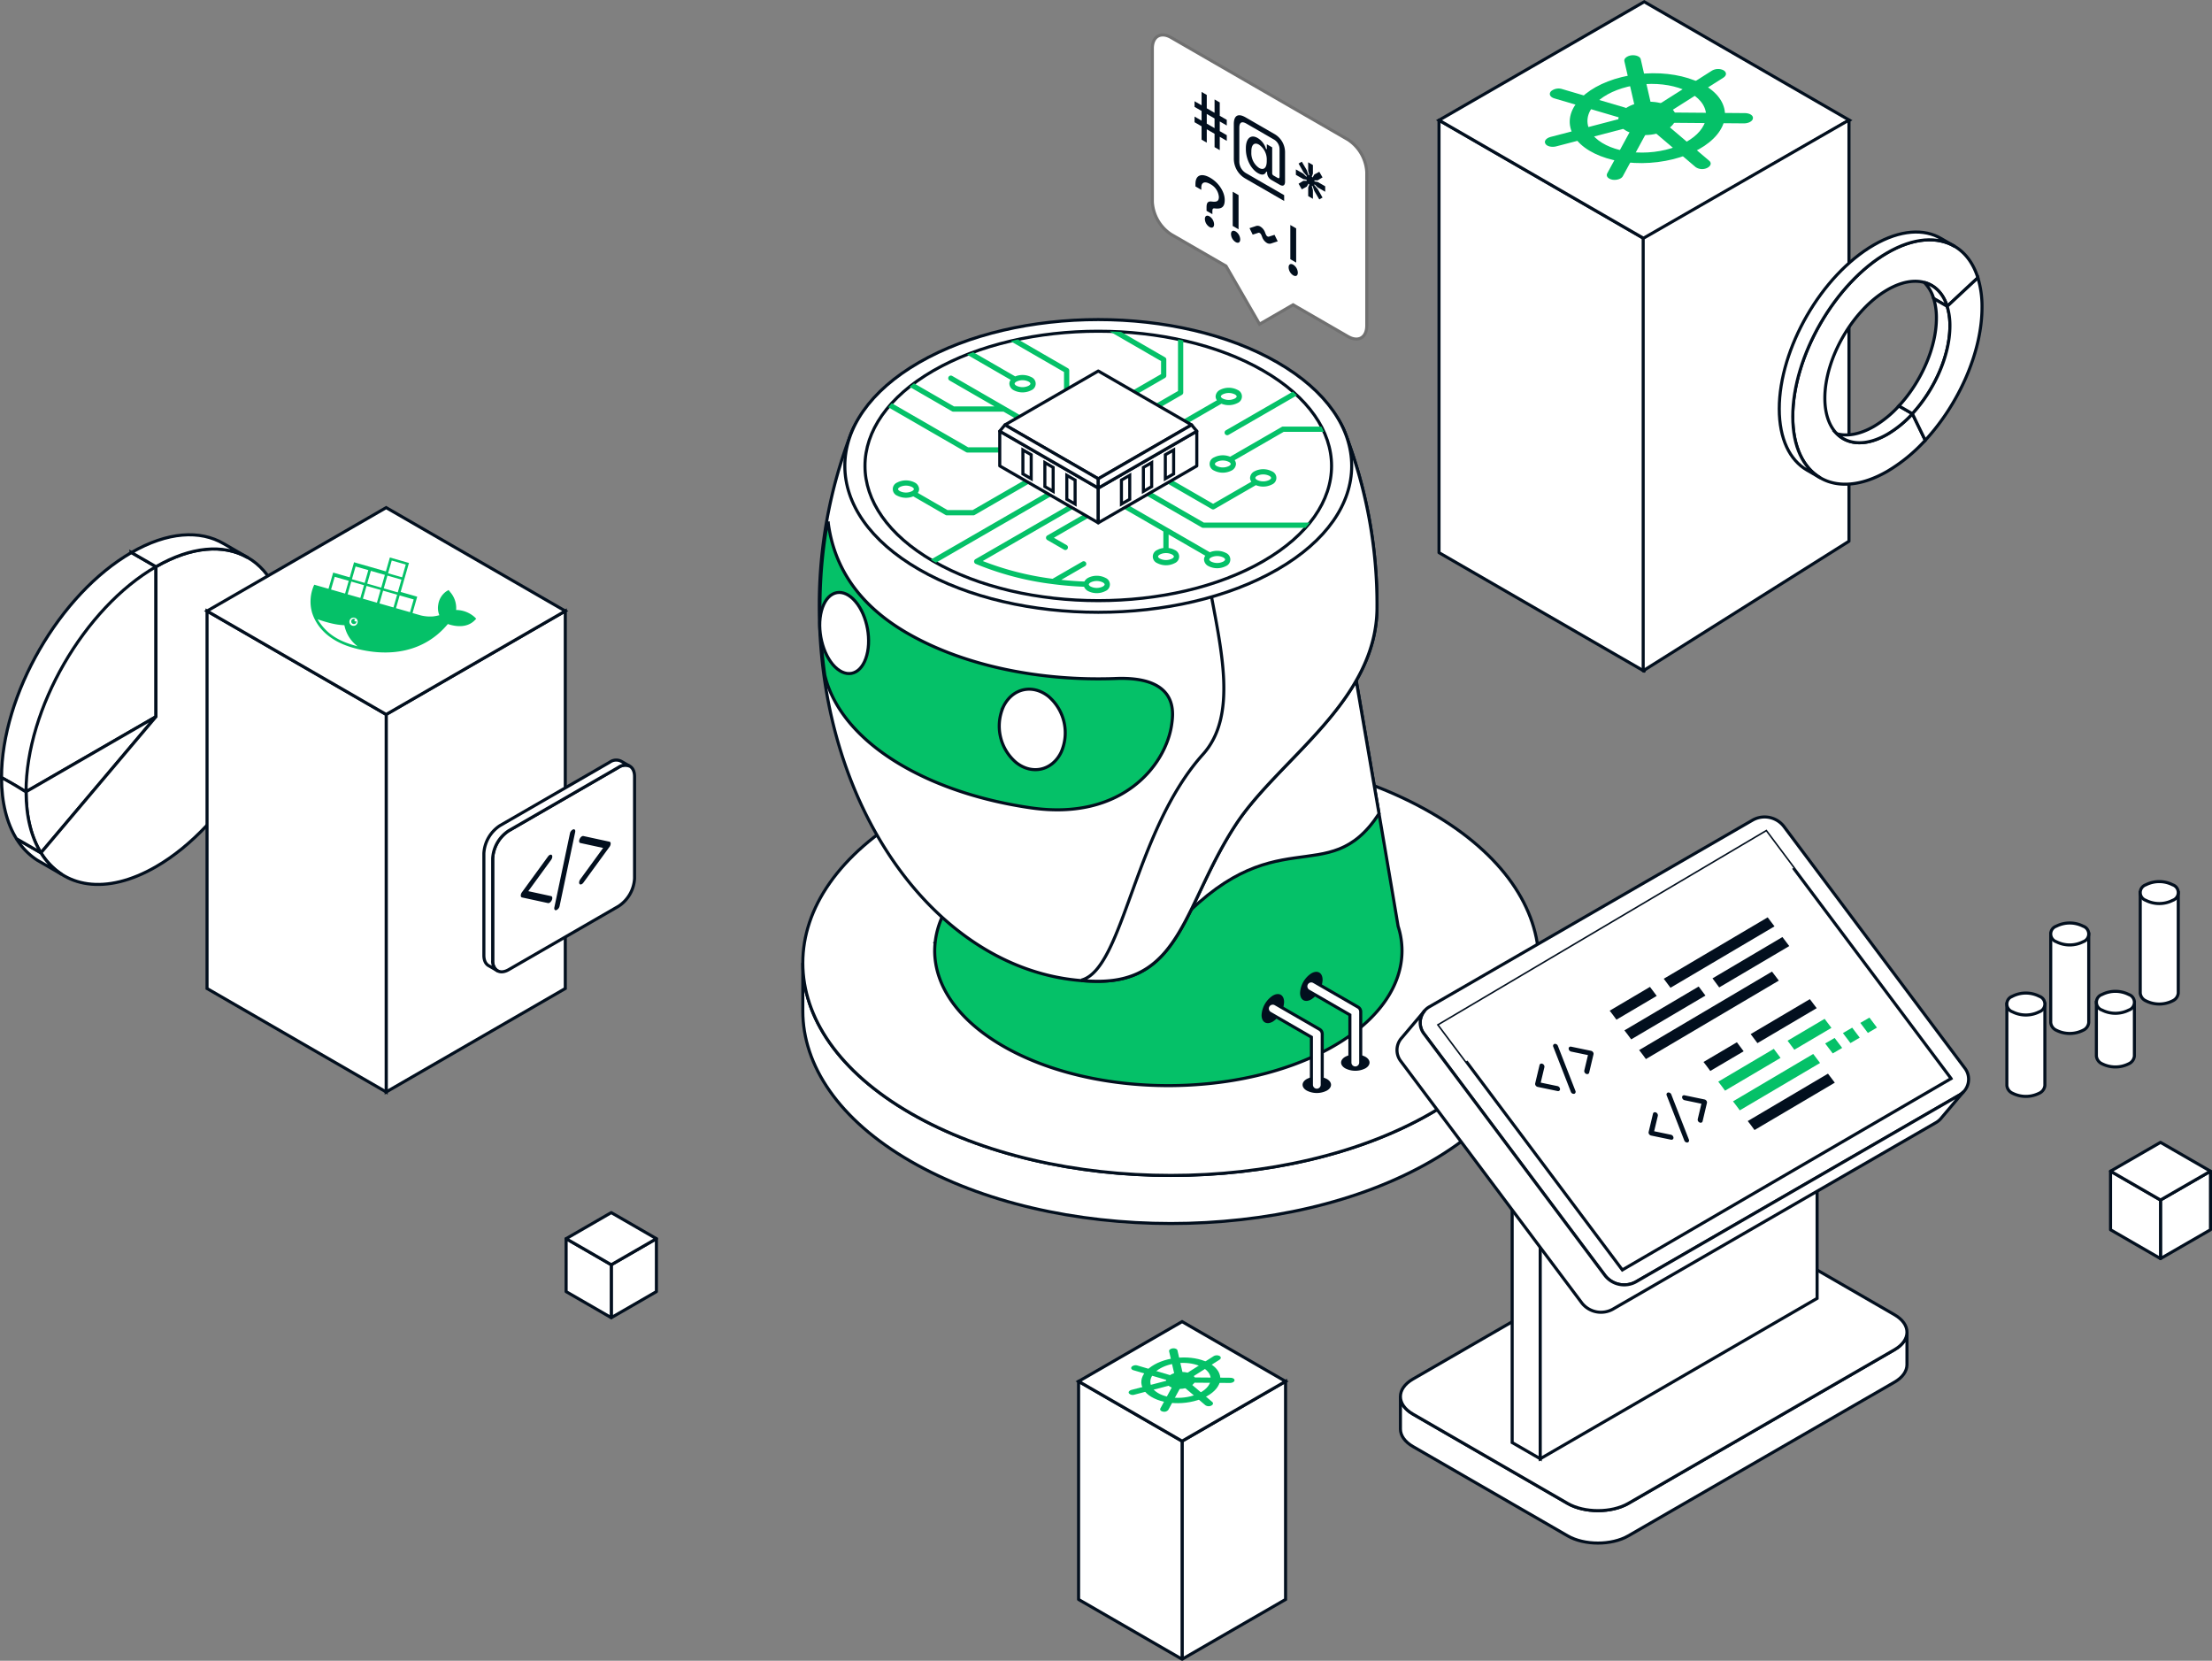 <svg xmlns="http://www.w3.org/2000/svg" xmlns:xlink="http://www.w3.org/1999/xlink" width="721.452" height="541.586" viewBox="0 0 721.452 541.586">
  <rect x="0" y="0" width="721.452" height="541.586" fill="#808080" stroke="none"/>
  <defs>
    <linearGradient id="linear-gradient" y1="0.5" x2="1" y2="0.5" gradientUnits="objectBoundingBox">
      <stop offset="0" stop-color="#34318c"/>
      <stop offset="0.13" stop-color="#302d86"/>
      <stop offset="0.648" stop-color="#232172"/>
      <stop offset="1" stop-color="#1e1c6b"/>
    </linearGradient>
    <clipPath id="clip-path">
      <rect id="Rectangle_1" data-name="Rectangle 1" width="66.679" height="41.086" fill="#05c168"/>
    </clipPath>
    <clipPath id="clip-path-2">
      <rect id="Rectangle_1-2" data-name="Rectangle 1" width="33.921" height="20.901" fill="#05c168"/>
    </clipPath>
  </defs>
  <g id="opty-img2" transform="translate(-107.307 -203.206)">
    <path id="Path_18098" data-name="Path 18098" d="M167.742,576.355v48.921l-42.366,24.462C125.376,622.718,144.344,589.865,167.742,576.355Z" transform="translate(-9.57 -188.347)" fill="#807dfb"/>
    <path id="Path_18099" data-name="Path 18099" d="M154.16,568.513l28.965,16.722-41.506,73.879L111.794,641.9c0-27.02,18.968-59.874,42.366-73.383Z" transform="translate(-3.987 -185.123)" fill="#fff" stroke="#020f1e" stroke-width="1"/>
    <path id="Path_18100" data-name="Path 18100" d="M167.742,576.355v48.921l-42.366,24.462C125.376,622.718,144.344,589.865,167.742,576.355Z" transform="translate(-9.57 -188.347)" fill="#fff" stroke="#020f1e" stroke-width="1"/>
    <path id="Path_18101" data-name="Path 18101" d="M125.377,683.887l42.366-24.462-37.513,44.39c-3.094-5.006-4.853-11.721-4.853-19.929Z" transform="translate(-9.571 -222.496)" fill="#fff" stroke="#020f1e" stroke-width="1"/>
    <path id="Path_18102" data-name="Path 18102" d="M171.131,621.237V572.316c23.4-13.508,42.366-2.558,42.366,24.459s-18.967,59.873-42.366,73.383c-16.289,9.4-30.423,6.943-37.513-4.531Z" transform="translate(-12.958 -184.308)" fill="#fff" stroke="#020f1e" stroke-width="1"/>
    <path id="Path_18103" data-name="Path 18103" d="M183.733,564.476c11.768-6.795,22.413-7.4,30.09-2.884l7.467,4.311-.007.012c-7.633-4.178-18.053-3.459-29.551,3.18Z" transform="translate(-33.56 -181.087)" fill="#fff" stroke="#020f1e" stroke-width="1"/>
    <path id="Path_18104" data-name="Path 18104" d="M126.834,733.979a21.812,21.812,0,0,1-6.8-7.018l8,4.617a21.825,21.825,0,0,0,6.8,7.018Z" transform="translate(-7.375 -250.26)" fill="#fff" stroke="#020f1e" stroke-width="1"/>
    <path id="Path_18105" data-name="Path 18105" d="M116.647,713.05c-3.094-5.007-4.853-11.722-4.853-19.93,0,0,4.348,2.367,6.147,3.549s1.853,1.07,1.853,1.07h0c0,8.208,1.76,14.922,4.854,19.929Z" transform="translate(-3.987 -236.348)" fill="#fff" stroke="#020f1e" stroke-width="1"/>
    <path id="Path_18107" data-name="Path 18107" d="M324.817,757.745l58.419-33.738V600.9l-58.419,33.725Z" transform="translate(-91.558 -198.439)" fill="#fff" stroke="#020f1e" stroke-width="1"/>
    <path id="Path_18108" data-name="Path 18108" d="M284.034,757.745l-58.426-33.738V600.9l58.426,33.725Z" transform="translate(-50.774 -198.439)" fill="#fff" stroke="#020f1e" stroke-width="1"/>
    <path id="Path_18109" data-name="Path 18109" d="M284.034,611.094l-58.426-33.725,58.426-33.716,58.419,33.716Z" transform="translate(-50.774 -174.904)" fill="#fff" stroke="#020f1e" stroke-width="1"/>
    <path id="Path_18111" data-name="Path 18111" d="M765.61,1118.088l33.75-19.492v-71.121l-33.75,19.485v71.129Z" transform="translate(-272.761 -373.796)" fill="#fff" stroke="#020f1e" stroke-width="1"/>
    <path id="Path_18112" data-name="Path 18112" d="M742.048,1118.088,708.294,1098.6v-71.121l33.754,19.485v71.129Z" transform="translate(-249.2 -373.796)" fill="#fff" stroke="#020f1e" stroke-linecap="round" stroke-linejoin="round" stroke-width="1"/>
    <path id="Path_18113" data-name="Path 18113" d="M742.048,1033.362l-33.754-19.485L742.048,994.4l33.75,19.479Z" transform="translate(-249.2 -360.199)" fill="#fff" stroke="#020f1e" stroke-width="1"/>
    <path id="Path_18118" data-name="Path 18118" d="M383.8,716.689a11.6,11.6,0,0,1,5.229-9.056l35.817-20.679c2.875-1.66,5.227-.3,5.227,3.018v33.232a11.6,11.6,0,0,1-5.227,9.056l-35.817,20.68c-2.877,1.66-5.229.3-5.229-3.017Z" transform="translate(-115.803 -233.522)" fill="#fff" stroke="#020f1e" stroke-width="1"/>
    <path id="Path_18119" data-name="Path 18119" d="M381.792,748.769V715.535a11.6,11.6,0,0,1,5.229-9.056L422.837,685.8a3.686,3.686,0,0,1,3.657-.375l-2.737-1.579,0,0a3.6,3.6,0,0,0-3.789.292L384.15,704.821a11.6,11.6,0,0,0-5.228,9.056v33.234c0,1.737.648,2.93,1.674,3.441l2.607,1.507a3.747,3.747,0,0,1-1.41-3.29Z" transform="translate(-113.799 -232.367)" fill="#fff" stroke="#020f1e" stroke-width="1"/>
    <path id="Path_18120" data-name="Path 18120" d="M416.481,721.775a1.824,1.824,0,0,0-1.093,1.346l-5.076,24.111c-.132.622.145,1.027.618.905a1.829,1.829,0,0,0,1.093-1.346L417.1,722.68c.13-.622-.146-1.026-.618-.9Zm-7,8.4c-.277-.306-.83-.106-1.234.449l-8.507,11.671a1.905,1.905,0,0,0-.385,1.066c0,.338.144.571.385.624l8.507,1.846c.4.087.956-.351,1.235-.978s.176-1.207-.228-1.294l-7.444-1.616,7.444-10.211C409.656,731.178,409.757,730.48,409.478,730.174Zm18.811-4.366-8.507-1.846c-.4-.088-.958.349-1.235.976s-.177,1.206.227,1.294l7.444,1.615-7.444,10.212c-.4.554-.506,1.252-.227,1.558s.83.1,1.235-.449l8.507-11.669a1.909,1.909,0,0,0,.386-1.068C428.675,726.093,428.531,725.86,428.289,725.809Z" transform="translate(-122.198 -248.119)" fill="#020f1e"/>
    <path id="Path_18156" data-name="Path 18156" d="M1307.48,939.6l16.3-9.409v-19.1l-16.3,9.4V939.6Z" transform="translate(-495.516 -325.952)" fill="#fff" stroke="#020f1e" stroke-linecap="round" stroke-linejoin="round" stroke-width="1"/>
    <path id="Path_18157" data-name="Path 18157" d="M1296.106,939.6l-16.294-9.409v-19.1l16.294,9.4V939.6Z" transform="translate(-484.143 -325.952)" fill="#fff" stroke="#020f1e" stroke-linecap="round" stroke-linejoin="round" stroke-width="1"/>
    <path id="Path_18158" data-name="Path 18158" d="M1296.106,913.931l-16.294-9.4,16.294-9.4,16.3,9.4Z" transform="translate(-484.143 -319.388)" fill="#fff" stroke="#020f1e" stroke-linecap="round" stroke-linejoin="round" stroke-width="1"/>
    <path id="Path_18160" data-name="Path 18160" d="M449.477,974.23l14.723-8.5V948.466l-14.723,8.5Z" transform="translate(-142.804 -341.317)" fill="#fff" stroke="#020f1e" stroke-linecap="round" stroke-linejoin="round" stroke-width="1"/>
    <path id="Path_18161" data-name="Path 18161" d="M439.2,974.23l-14.724-8.5V948.466l14.724,8.5Z" transform="translate(-132.526 -341.317)" fill="#fff" stroke="#020f1e" stroke-linecap="round" stroke-linejoin="round" stroke-width="1"/>
    <path id="Path_18162" data-name="Path 18162" d="M439.2,951.034l-14.724-8.5,14.724-8.5,14.723,8.5Z" transform="translate(-132.526 -335.386)" fill="#fff" stroke="#020f1e" stroke-linecap="round" stroke-linejoin="round" stroke-width="1"/>
    <path id="Path_18173" data-name="Path 18173" d="M760.467,844.782c-46.875,27.064-122.879,27.062-169.754,0-23.436-13.532-35.155-31.268-35.156-49v15.674c0,17.736,11.719,35.47,35.156,49,46.875,27.064,122.879,27.065,169.754,0,23.438-13.531,35.158-31.267,35.156-49V795.778C795.625,813.513,783.905,831.249,760.467,844.782Z" transform="translate(-186.412 -278.549)" fill="#fff" stroke="#020f1e" stroke-width="1"/>
    <path id="Path_18174" data-name="Path 18174" d="M555.557,747.4c0-17.735,11.718-35.471,35.156-49,46.876-27.062,122.878-27.062,169.755,0,23.436,13.533,35.156,31.268,35.156,49s-11.719,35.471-35.156,49c-46.875,27.064-122.879,27.062-169.754,0C567.277,782.874,555.558,765.138,555.557,747.4Z" transform="translate(-186.412 -230.174)" fill="#fff" stroke="#020f1e" stroke-width="1"/>
    <path id="Path_18176" data-name="Path 18176" d="M779.739,702.811c-3.695-22.218-14.2-83.208-14.2-83.208.021,6.813-59.973,35.734-92.769,16.8-20.265-11.7-31.659-25.76-32.49-37.661v75.6l.04.011c-.843,5.63,1.6,6.774-.867,13.789-6.383,6.128-9.941,12.957-10.691,19.873l-.017.025.013.007a25.5,25.5,0,0,0-.166,2.743c0,11.259,7.443,22.519,22.322,31.109,29.762,17.183,78.014,17.183,107.776,0,14.88-8.59,22.32-19.852,22.32-31.112A26.235,26.235,0,0,0,779.739,702.811Z" transform="translate(-216.434 -197.549)" fill="#05c168" stroke="#020f1e" stroke-width="1"/>
    <path id="Path_18177" data-name="Path 18177" d="M781.673,671.77c-3.953-23.094-7.978-46.491-7.978-46.491.021,6.823-59.973,35.734-92.769,16.8-15.814-9.125-26.134-19.677-30.341-29.531l-2.149.2V653.8l65.428,56.05C747.763,671.77,764.815,697.6,781.673,671.77Z" transform="translate(-224.593 -203.225)" fill="#fff" stroke="#020f1e" stroke-width="1"/>
    <path id="Path_18178" data-name="Path 18178" d="M564.69,538.707a155.75,155.75,0,0,1,10.416-56.745c15.225-38.8,145.577-39.039,160.865-.516a155.606,155.606,0,0,1,10.616,57.262c0,30.819-32.035,49.461-46.085,70.943-16.666,25.485-17.6,51.073-44.859,51.073-50.231,0-90.954-54.631-90.954-122.016Z" transform="translate(-190.166 -137.517)" fill="#fff" stroke="#020f1e" stroke-width="1"/>
    <path id="Path_18179" data-name="Path 18179" d="M779.878,474.673c-5.8-.3-11.971,1.71-18.4,7.2-33.414,28.547,10.7,88.562-12,113.865-22.545,25.121-25.922,70.03-39.657,73.63.072,0,.145.072.217.165,1.744.134,3.5.209,5.267.209,27.261,0,28.193-25.588,44.859-51.073,14.05-21.482,46.085-40.125,46.085-70.943a155.616,155.616,0,0,0-10.616-57.262c-2.5-6.3-8.1-11.563-15.755-15.791Z" transform="translate(-249.827 -146.535)" fill="#fff" stroke="#020f1e" stroke-width="1"/>
    <path id="Path_18180" data-name="Path 18180" d="M661.547,602.861c-24.408.913-49.345-4.018-68-14.789-17.181-9.917-24.061-22.923-25.785-35.928v-.018l-.306,0a157.7,157.7,0,0,0-.821,49.651c2.612,10.817,11.017,21.258,25.428,29.577,12,6.926,26.541,11.495,41.881,13.7,29.683,4.268,44-13.968,45.845-27.291.5-3.659,2.332-15.684-18.243-14.907Z" transform="translate(-190.318 -178.387)" fill="#05c168" stroke="#020f1e" stroke-width="1"/>
    <path id="Path_18181" data-name="Path 18181" d="M665.709,649.835c2.943-5.958,9.479-7.43,14.676-3.3A15.625,15.625,0,0,1,684.5,664.8c-2.917,5.94-9.48,7.423-14.677,3.287a15.58,15.58,0,0,1-4.109-18.255Z" transform="translate(-231.123 -216.234)" fill="#fff" stroke="#020f1e" stroke-width="1"/>
    <path id="Path_18182" data-name="Path 18182" d="M565.842,595.508c2.042-5.674,6.815-6.543,10.738-1.942s5.422,12.918,3.369,18.607c-2.028,5.68-6.816,6.549-10.752,1.955C565.311,609.521,563.8,601.2,565.842,595.508Z" transform="translate(-190.265 -194.208)" fill="#fff" stroke="#020f1e" stroke-width="1"/>
    <path id="Path_18185" data-name="Path 18185" d="M578.83,487.251c0-12.214,8.069-24.426,24.209-33.745,32.281-18.639,84.621-18.639,116.9,0,16.139,9.318,24.207,21.531,24.207,33.745S736.082,511.68,719.943,521c-32.283,18.636-84.623,18.636-116.905,0-16.14-9.319-24.207-21.533-24.207-33.747Z" transform="translate(-195.979 -132.099)" fill="#fff" stroke="#020f1e" stroke-width="1"/>
    <path id="Path_18186" data-name="Path 18186" d="M589.99,489.9c0-11.242,7.427-22.484,22.285-31.062,29.715-17.156,77.892-17.156,107.607,0,14.857,8.578,22.283,19.819,22.283,31.061s-7.427,22.487-22.283,31.065c-29.715,17.154-77.892,17.154-107.608,0-14.858-8.578-22.283-19.82-22.283-31.063Z" transform="translate(-200.566 -134.748)" fill="#fff" stroke="#020f1e" stroke-width="1"/>
    <path id="Path_18187" data-name="Path 18187" d="M824.369,840.705a7.243,7.243,0,0,1,6.559,0c1.813,1.045,1.813,2.741,0,3.787a7.251,7.251,0,0,1-6.559,0C822.558,843.446,822.558,841.751,824.369,840.705Zm-14.738-20.833a8.125,8.125,0,0,1,3.673-6.362c2.028-1.17,3.672-.221,3.672,2.121a8.115,8.115,0,0,1-3.672,6.36c-2.028,1.172-3.673.222-3.673-2.12Z" transform="translate(-290.858 -285.632)" fill="#020f1e"/>
    <path id="Path_18188" data-name="Path 18188" d="M828.979,846.443a1.767,1.767,0,0,1-1.767-1.767V829.132l-13.46-7.772a1.767,1.767,0,1,1,1.767-3.06l14.343,8.282a1.766,1.766,0,0,1,.883,1.53v16.565a1.767,1.767,0,0,1-1.767,1.767Z" transform="translate(-292.188 -287.71)" fill="#fff" stroke="#020f1e" stroke-width="1"/>
    <path id="Path_18189" data-name="Path 18189" d="M845.692,828.395a7.244,7.244,0,0,1,6.56,0c1.813,1.046,1.813,2.741,0,3.786a7.244,7.244,0,0,1-6.56,0C843.88,831.136,843.88,829.44,845.692,828.395Zm-14.738-20.834a8.124,8.124,0,0,1,3.673-6.36c2.028-1.17,3.671-.221,3.671,2.121a8.113,8.113,0,0,1-3.671,6.36c-2.029,1.172-3.673.223-3.673-2.12Z" transform="translate(-299.623 -280.572)" fill="#020f1e"/>
    <path id="Path_18190" data-name="Path 18190" d="M850.3,834.132a1.767,1.767,0,0,1-1.767-1.767V816.821l-13.46-7.772a1.767,1.767,0,1,1,1.767-3.06l14.343,8.282a1.766,1.766,0,0,1,.883,1.53v16.564a1.767,1.767,0,0,1-1.767,1.767Z" transform="translate(-300.953 -282.649)" fill="#fff" stroke="#020f1e" stroke-width="1"/>
    <path id="Path_18191" data-name="Path 18191" d="M660.569,496.183a.856.856,0,0,0-1.17-.314l-42.652,24.626c.28.167.546.34.833.506s.589.32.88.483l41.8-24.131a.856.856,0,0,0,.313-1.17Zm70.636-18.961-16.818,9.709a6.291,6.291,0,0,0-5.247.223,2.32,2.32,0,0,0,0,4.29,6.236,6.236,0,0,0,5.718,0,2.547,2.547,0,0,0,1.434-2.145,2.141,2.141,0,0,0-.423-1.246l15.994-9.234h13.125q-.39-.869-.832-1.713H731.634a.857.857,0,0,0-.428.114ZM714,489.961a4.5,4.5,0,0,1-4,0c-.357-.206-.579-.459-.579-.661s.222-.455.578-.661a4.5,4.5,0,0,1,4.005,0c.358.206.579.459.579.661s-.221.456-.579.661ZM692.8,478.5a.857.857,0,0,0,.857,1.484l17.9-10.337a6.294,6.294,0,0,0,5.249-.223,2.322,2.322,0,0,0,0-4.29,6.238,6.238,0,0,0-5.719,0,2.553,2.553,0,0,0-1.435,2.145,2.148,2.148,0,0,0,.424,1.246Zm19.147-11.883a4.5,4.5,0,0,1,4,0c.357.206.578.459.578.661s-.221.456-.577.662a4.5,4.5,0,0,1-4.005,0c-.356-.206-.578-.459-.578-.661s.222-.455.578-.661ZM676.777,478.4a.856.856,0,0,0,1.17.313l20.72-11.964A.855.855,0,0,0,699.1,466V449.025q-.854-.193-1.714-.373v16.857L677.09,477.225a.856.856,0,0,0-.312,1.171Zm-4.349-5.2,20.72-11.964a.855.855,0,0,0,.429-.742v-5.247a.855.855,0,0,0-.429-.742l-14.335-8.277q-1.846-.1-3.7-.157l16.749,9.671v4.258l-20.293,11.716a.857.857,0,0,0,.857,1.484Zm36.844,30.814,13.521-7.807a6.29,6.29,0,0,0,5.247-.223,2.321,2.321,0,0,0,0-4.29,6.236,6.236,0,0,0-5.718,0,2.552,2.552,0,0,0-1.437,2.146,2.141,2.141,0,0,0,.426,1.246l-12.467,7.2-32.149-18.561a.857.857,0,1,0-.857,1.484l32.578,18.809A.857.857,0,0,0,709.272,504.005Zm13.906-10.836a4.5,4.5,0,0,1,4.005,0c.357.206.578.459.578.661s-.221.456-.578.662a4.5,4.5,0,0,1-4,0c-.357-.206-.579-.459-.579-.662s.222-.455.578-.661ZM712.7,479.492a.856.856,0,0,0,1.17.313l22.317-12.885c-.433-.406-.863-.815-1.322-1.215L713.01,478.322a.856.856,0,0,0-.313,1.17Zm-38.953,46.954a6.237,6.237,0,0,0-5.719,0,2.952,2.952,0,0,0-1.173,1.189q-3.819-.149-7.544-.551l7.754-4.477a.857.857,0,0,0-.857-1.484l-9.723,5.614a95.764,95.764,0,0,1-22.772-5.788L666.693,501.9a.857.857,0,0,0-.857-1.484l-34.522,19.934a.857.857,0,0,0,.093,1.53,96.1,96.1,0,0,0,24.968,6.574.863.863,0,0,0,.169.023q5.082.66,10.208.863a2.857,2.857,0,0,0,1.272,1.391,6.237,6.237,0,0,0,5.718,0,2.321,2.321,0,0,0,0-4.29Zm-.857,2.806a4.5,4.5,0,0,1-4.005,0c-.357-.206-.579-.459-.579-.661s.222-.456.579-.661a4.5,4.5,0,0,1,4,0c.357.206.578.459.578.661S673.243,529.046,672.887,529.253Zm40.136-10.944a6.3,6.3,0,0,0-5.248-.223L678.014,500.9a.857.857,0,1,0-.857,1.484l15.451,8.92v5.407a5.422,5.422,0,0,0-2,.635,2.32,2.32,0,0,0,0,4.29,6.239,6.239,0,0,0,5.718,0,2.321,2.321,0,0,0,0-4.29,5.409,5.409,0,0,0-2-.635V512.3l11.971,6.913a2.147,2.147,0,0,0-.424,1.246A2.55,2.55,0,0,0,707.3,522.6a6.237,6.237,0,0,0,5.719,0,2.322,2.322,0,0,0,0-4.291Zm-17.556.524c.356.207.577.459.577.662s-.221.456-.577.662a4.5,4.5,0,0,1-4.005,0c-.357-.207-.579-.461-.579-.661s.222-.456.579-.661a4.106,4.106,0,0,1,1.989-.47s.009,0,.014,0l.014,0a4.111,4.111,0,0,1,1.989.469Zm16.7,2.283a4.5,4.5,0,0,1-4,0c-.357-.207-.579-.461-.579-.661s.222-.456.578-.662a4.5,4.5,0,0,1,4.005,0c.356.206.577.459.577.661S712.522,520.91,712.166,521.116ZM622,506.047h8.643a.86.86,0,0,0,.429-.115l22.419-12.944a.856.856,0,1,0-.856-1.483l-22.221,12.829h-8.184l-9.7-5.6a2.143,2.143,0,0,0,.423-1.244,2.549,2.549,0,0,0-1.434-2.145,6.238,6.238,0,0,0-5.719,0,2.32,2.32,0,0,0,0,4.29,6.292,6.292,0,0,0,5.248.223l10.521,6.075a.86.86,0,0,0,.429.115Zm-11.337-7.9a4.5,4.5,0,0,1-4,0c-.357-.206-.579-.459-.579-.661s.222-.456.579-.662a4.5,4.5,0,0,1,4,0c.357.206.578.459.578.661s-.221.456-.577.661Zm73.076-2.476a.857.857,0,1,0-.856,1.484l22.253,12.848a.853.853,0,0,0,.428.115h33.411q.756-.837,1.465-1.714H705.8ZM628.7,485.565h16.432a.857.857,0,1,0,0-1.714h-16.2l-24.9-14.375c-.4.436-.764.88-1.136,1.322l25.376,14.652a.859.859,0,0,0,.429.115Zm13.686-22.451a2.55,2.55,0,0,0,1.437,2.145,6.235,6.235,0,0,0,5.717,0,2.321,2.321,0,0,0,0-4.291,6.3,6.3,0,0,0-5.248-.224l-13.676-7.895q-1.04.382-2.065.786l14.261,8.234a2.14,2.14,0,0,0-.425,1.245Zm2.292-.661a4.5,4.5,0,0,1,4.005,0c.357.206.578.459.578.661s-.221.456-.578.662a4.5,4.5,0,0,1-4,0c-.357-.206-.579-.459-.579-.661S644.324,462.658,644.68,462.452Zm15.534,6.542a.857.857,0,1,0,1.714,0V458.825a.856.856,0,0,0-.429-.742l-16.275-9.4c-.833.175-1.664.35-2.488.542l17.478,10.091ZM624.1,472.242h16.394l14.988,8.654a.857.857,0,1,0,.856-1.484L623.756,460.6a.857.857,0,1,0-.856,1.484l14.622,8.441h-13.2L611.294,463c-.5.372-1.006.743-1.483,1.122l13.858,8a.857.857,0,0,0,.428.114Zm30.238,41.114a.855.855,0,0,0,.428.742l5.445,3.143a.857.857,0,1,0,.858-1.484l-4.161-2.4,14.908-8.606a.857.857,0,0,0-.857-1.484l-16.193,9.348a.854.854,0,0,0-.428.742Z" transform="translate(-205.872 -134.786)" fill="#05c168"/>
    <path id="Path_18193" data-name="Path 18193" d="M664.626,501.314l32.134,18.553V531.2l-32.134-18.553V501.314Z" transform="translate(-231.248 -157.499)" fill="#fff" stroke="#020f1e" stroke-linecap="round" stroke-linejoin="round" stroke-width="1"/>
    <path id="Path_18194" data-name="Path 18194" d="M719.19,519.867l32.135-18.553v11.337L719.19,531.2V519.867Z" transform="translate(-253.679 -157.499)" fill="#fff" stroke="#020f1e" stroke-linecap="round" stroke-linejoin="round" stroke-width="1"/>
    <path id="Path_18195" data-name="Path 18195" d="M697.943,468l30.44,17.573-30.44,17.574L667.5,485.572Z" transform="translate(-232.431 -143.804)" fill="#fff" stroke="#020f1e" stroke-linecap="round" stroke-linejoin="round" stroke-width="1"/>
    <path id="Path_18196" data-name="Path 18196" d="M739.175,520.394l2.708-1.563v7.817l-2.708,1.562Zm7.161-4.134,2.707-1.563v7.817l-2.707,1.564Zm-14.322,8.268,2.709-1.564v7.817l-2.709,1.563Z" transform="translate(-258.95 -164.76)" fill="none" stroke="#020f1e" stroke-width="1"/>
    <path id="Path_18197" data-name="Path 18197" d="M687.319,520.394l-2.708-1.563v7.817l2.708,1.562Zm-7.161-4.134L677.45,514.7v7.817l2.708,1.564Zm14.321,8.268-2.709-1.564v7.817l2.709,1.563Z" transform="translate(-236.52 -164.76)" fill="none" stroke="#020f1e" stroke-width="1"/>
    <path id="Path_18198" data-name="Path 18198" d="M664.626,499.885l1.695-2.046,30.439,17.574v3.026l-32.134-18.553Z" transform="translate(-231.248 -156.07)" fill="#fff" stroke="#020f1e" stroke-linecap="round" stroke-linejoin="round" stroke-width="1"/>
    <path id="Path_18199" data-name="Path 18199" d="M719.19,515.413v3.026l32.135-18.553-1.695-2.046Z" transform="translate(-253.679 -156.07)" fill="#fff" stroke="#020f1e" stroke-linecap="round" stroke-linejoin="round" stroke-width="1"/>
    <path id="Path_18201" data-name="Path 18201" d="M1047.664,1006.026l-86.811,50.12c-5.44,3.141-14.346,3.141-19.786,0l-50.454-29.13c-2.7-1.557-4.055-3.606-4.076-5.66h0v10.566h0c.017,2.058,1.376,4.11,4.078,5.669l50.454,29.13c5.441,3.142,14.346,3.142,19.786,0l86.811-50.12c2.693-1.553,4.047-3.6,4.075-5.645h0v-10.566h0c-.032,2.046-1.386,4.085-4.074,5.636Z" transform="translate(-322.471 -362.662)" fill="#fff" stroke="#020f1e" stroke-width="1"/>
    <path id="Path_18202" data-name="Path 18202" d="M1047.663,968.587c5.441,3.141,5.441,8.282,0,11.424l-86.811,50.12c-5.44,3.141-14.346,3.141-19.786,0L890.611,1001c-5.441-3.141-5.441-8.282,0-11.424l86.811-50.12c5.44-3.141,14.346-3.141,19.786,0Z" transform="translate(-322.47 -336.645)" fill="#fff" stroke="#020f1e" stroke-width="1"/>
    <path id="Path_18204" data-name="Path 18204" d="M948.415,923.075l9.156,5.288V1009.8l-9.156-5.288Z" transform="translate(-347.91 -330.879)" fill="#fff" stroke="#020f1e" stroke-width="1"/>
    <path id="Path_18205" data-name="Path 18205" d="M963.963,862.741l90.3-52.307V911.188l-90.3,52.307Z" transform="translate(-354.301 -284.574)" fill="#fff" stroke="#020f1e" stroke-width="1"/>
    <path id="Path_18206" data-name="Path 18206" d="M1016.049,717.98A7.942,7.942,0,0,0,1006,715.92L900.581,776.786a5.951,5.951,0,0,0-1.827,8.914l59.013,78.8a7.942,7.942,0,0,0,10.044,2.059L1073.233,805.7a5.95,5.95,0,0,0,1.827-8.913Z" transform="translate(-326.969 -245.321)" fill="#fff" stroke="#020f1e" stroke-width="1"/>
    <path id="Path_18207" data-name="Path 18207" d="M962.534,910.665a7.942,7.942,0,0,1-10.044-2.059l-59.014-78.8a5.923,5.923,0,0,1,.183-7.564l-7.466,8.824h0a5.919,5.919,0,0,0-.281,7.677l59.012,78.8a7.941,7.941,0,0,0,10.045,2.06l105.422-60.864a6.376,6.376,0,0,0,1.943-1.72h0l7.108-8.4a6.475,6.475,0,0,1-1.49,1.183Z" transform="translate(-321.691 -289.428)" fill="#fff" stroke="#020f1e" stroke-width="1"/>
    <path id="Path_18208" data-name="Path 18208" d="M967.7,865.982q-29.9-39.926-59.8-79.85l106.706-63.1,60.314,80.537Z" transform="translate(-331.255 -248.646)" fill="url(#linear-gradient)"/>
    <g id="Group_1631" data-name="Group 1631" transform="translate(628.105 512.764)" opacity="0.2">
      <path id="Path_18209" data-name="Path 18209" d="M1056.244,808.078c-9.835-13.352-28.508-25.746-45.279-16.9,2.02,2.7,3.07,4.1,5.22,6.97,12.838-6.614,27.162,3.119,34.656,13.253,4.961,6.707,7.644,13.907,7.712,19.977,3.107,1.172,4.652,1.745,7.716,2.859C1066.315,826.407,1062.769,816.935,1056.244,808.078Z" transform="translate(-1001.728 -788.197)" fill="#eb975a"/>
      <path id="Path_18210" data-name="Path 18210" d="M1010.521,834.3c-9.958-13.3-10.142-28.329-.786-34.077-2.15-2.87-3.2-4.27-5.22-6.97-15.66,10.513-8.6,32.284.6,44.369,8.684,11.4,22.839,21.564,38.064,19.132q-1.694-3.754-3.451-7.479c-9.137,1.66-20.957-3.955-29.21-14.974Z" transform="translate(-995.281 -790.277)" fill="#696adf"/>
      <path id="Path_18211" data-name="Path 18211" d="M1090.847,864.377q-3.868-1.4-7.716-2.859c.067,6.068-2.368,11.07-7.083,13.889a15.719,15.719,0,0,1-5.29,1.933c1.443,3.074,2.138,4.576,3.451,7.479a21.97,21.97,0,0,0,6.943-2.6c6.241-3.692,9.651-10.022,9.7-17.846Z" transform="translate(-1026.308 -818.338)" fill="#bbbfe2"/>
    </g>
    <path id="Path_18212" data-name="Path 18212" d="M936.6,824.519l-12.324,7.455c-.711-.952-1.062-1.419-1.759-2.348l12.347-7.424C935.555,823.117,935.9,823.582,936.6,824.519Zm3.742,5-12.289,7.5c-.738-.987-1.1-1.478-1.83-2.445,4.922-3,7.382-4.489,12.3-7.481C939.25,828.052,939.612,828.539,940.346,829.515Zm-2.25,8.951c-2.452,1.507-3.681,2.26-6.132,3.769q-.946-1.261-1.889-2.523c2.455-1.5,3.682-2.256,6.136-3.762.748,1,1.125,1.5,1.885,2.516Z" transform="translate(-337.266 -289.411)" fill="#f5f5f9"/>
    <path id="Path_18213" data-name="Path 18213" d="M1041.4,773.98a.761.761,0,0,1-.761-.756c-.013-3.544,0-5.317.085-8.834l.01-.415,14.439-8.833a.761.761,0,1,1,.793,1.3l-13.732,8.4c-.077,3.231-.087,4.991-.074,8.376a.759.759,0,0,1-.759.763Zm40.329,44.893-.335-.118q-4.6-1.6-9.158-3.3a.76.76,0,0,1,.524-1.426c3.576,1.319,5.406,1.982,8.8,3.169l13.9-8.276a.761.761,0,1,1,.777,1.308Zm-70.246,41.693a.761.761,0,0,1-.388-1.415l13.851-8.246c.132-3.184.17-4.9.21-8.184a.76.76,0,0,1,.76-.752h.009a.763.763,0,0,1,.751.769c-.041,3.436-.082,5.171-.229,8.644l-.017.409-14.557,8.668a.754.754,0,0,1-.391.107Z" transform="translate(-373.523 -261.795)" fill="#7e7ef1"/>
    <path id="Path_18214" data-name="Path 18214" d="M1060.332,798.695c-9.835-13.352-28.51-25.743-45.281-16.9l5.22,6.97c12.839-6.615,27.163,3.117,34.658,13.251,4.959,6.707,7.645,13.91,7.711,19.98,3.107,1.169,4.653,1.744,7.718,2.857.044-7.831-3.5-17.3-10.025-26.16Z" transform="translate(-375.303 -271.576)" fill="#eb975a"/>
    <path id="Path_18215" data-name="Path 18215" d="M1014.611,824.923c-9.958-13.3-10.142-28.331-.786-34.076l-5.22-6.97c-15.66,10.51-8.6,32.282.6,44.366,8.684,11.406,22.837,21.564,38.064,19.132q-1.7-3.754-3.452-7.479c-9.135,1.664-20.957-3.955-29.21-14.972Z" transform="translate(-368.857 -273.656)" fill="#696adf"/>
    <path id="Path_18216" data-name="Path 18216" d="M1094.936,855q-3.868-1.4-7.718-2.857c.067,6.064-2.367,11.066-7.083,13.887a15.708,15.708,0,0,1-5.29,1.932q1.757,3.725,3.452,7.479a21.927,21.927,0,0,0,6.943-2.595c6.24-3.693,9.651-10.022,9.7-17.845Z" transform="translate(-399.883 -301.718)" fill="#f0f0f4"/>
    <path id="Path_18217" data-name="Path 18217" d="M1074.913,803.573,967.691,865.982q-29.9-39.926-59.8-79.85,53.356-31.546,106.706-63.1,30.158,40.271,60.314,80.537Z" transform="translate(-331.252 -248.646)" fill="#fff" stroke="#020f1e" stroke-width="1"/>
    <path id="Path_18218" data-name="Path 18218" d="M1023.49,734.9q-53.373,31.523-106.743,63.049c-3.761-5.023-5.562-7.429-8.852-11.821q53.356-31.546,106.706-63.1C1017.892,727.429,1019.7,729.845,1023.49,734.9Z" transform="translate(-331.253 -248.646)" fill="#fff"/>
    <path id="Path_18219" data-name="Path 18219" d="M922.686,826.243l10.654-6.3c1.158,1.548,1.753,2.34,2.963,3.957-4.34,2.565-6.477,3.826-10.656,6.3-1.208-1.618-1.8-2.41-2.96-3.956Z" transform="translate(-337.333 -288.483)" fill="#fff"/>
    <path id="Path_18220" data-name="Path 18220" d="M1127.313,835.926l-3.078,1.8c-.978-1.292-1.471-1.938-2.463-3.248,1.235-.723,1.853-1.085,3.079-1.8.991,1.312,1.484,1.961,2.462,3.253Zm5.724-3.345c-1.2.7-1.809,1.057-3.026,1.767-.978-1.292-1.469-1.943-2.46-3.255,1.217-.71,1.822-1.064,3.029-1.767C1131.569,830.637,1132.06,831.289,1133.037,832.581Zm5.624-3.279-2.966,1.731c-.978-1.294-1.47-1.946-2.46-3.26,1.2-.7,1.789-1.042,2.97-1.733Z" transform="translate(-419.175 -290.989)" fill="#05c168"/>
    <path id="Path_18229" data-name="Path 18229" d="M972.368,841.568a.621.621,0,0,0-.3.565,1.06,1.06,0,0,0,.812.973l5.487,1.143-1.2,5.038a1.01,1.01,0,0,0,.617,1.086.756.756,0,0,0,.693-.01.588.588,0,0,0,.28-.385L980.173,844a.871.871,0,0,0-.156-.71,1.03,1.03,0,0,0-.636-.433l-6.5-1.354A.688.688,0,0,0,972.368,841.568Zm-9.509,5.539a.6.6,0,0,0-.285.4l-1.423,5.969a.918.918,0,0,0,.164.708,1.048,1.048,0,0,0,.628.436l6.516,1.357a.693.693,0,0,0,.5-.068.627.627,0,0,0,.3-.57,1.06,1.06,0,0,0-.811-.974l-5.488-1.143,1.2-5.039a1.019,1.019,0,0,0-.617-1.086.751.751,0,0,0-.688.011Zm4.435-6.44a.688.688,0,0,0-.239.885l5.729,14.677a1.009,1.009,0,0,0,1.062.657.63.63,0,0,0,.184-.071.707.707,0,0,0,.246-.9l-5.722-14.667a1.011,1.011,0,0,0-1.065-.657A.6.6,0,0,0,967.294,840.667Zm42.071,16.76a.62.62,0,0,0-.3.565,1.06,1.06,0,0,0,.812.973l5.487,1.143-1.2,5.038a1.011,1.011,0,0,0,.617,1.086.756.756,0,0,0,.693-.01.587.587,0,0,0,.281-.385l1.416-5.979a.871.871,0,0,0-.157-.71,1.031,1.031,0,0,0-.636-.432l-6.5-1.354a.689.689,0,0,0-.509.065Zm-9.509,5.54a.6.6,0,0,0-.285.4l-1.423,5.97a.919.919,0,0,0,.165.707,1.048,1.048,0,0,0,.628.436l6.516,1.358a.694.694,0,0,0,.5-.068.628.628,0,0,0,.3-.571,1.06,1.06,0,0,0-.811-.973l-5.487-1.143,1.2-5.039a1.019,1.019,0,0,0-.617-1.086.75.75,0,0,0-.688.01Zm4.436-6.44a.688.688,0,0,0-.24.885l5.73,14.677a1.009,1.009,0,0,0,1.063.657.628.628,0,0,0,.184-.071.706.706,0,0,0,.246-.9l-5.722-14.668a1.011,1.011,0,0,0-1.065-.657A.607.607,0,0,0,1004.291,856.526Z" transform="translate(-353.139 -296.969)" fill="#020f1e"/>
    <g id="Group_1633" data-name="Group 1633" transform="translate(632.306 502.358)">
      <path id="Path_18230" data-name="Path 18230" d="M1064.3,803.506c-10.153,5.975-33.2,19.612-43.354,25.588-.366-.485-1.9-2.626-2.21-2.932,10.145-5.982,33.192-19.616,43.336-25.6l2.228,2.942Z" transform="translate(-1009.126 -782.874)" fill="#020f1e"/>
      <path id="Path_18231" data-name="Path 18231" d="M1099.109,849.119c-10.153,5.975-16.033,9.472-26.185,15.448-.365-.485-1.9-2.626-2.209-2.932,10.145-5.982,16.023-9.476,26.167-15.459Z" transform="translate(-1030.492 -801.625)" fill="#05c168"/>
      <path id="Path_18232" data-name="Path 18232" d="M1075.844,824.443c-10.153,5.975-16.033,9.472-26.185,15.448-.365-.485-1.9-2.626-2.21-2.932,10.145-5.982,16.022-9.476,26.167-15.459l2.228,2.942Zm-21.89-53.917c-6.416,3.784-21.275,12.566-33.9,20.025l2.2,2.942c12.629-7.459,27.5-16.245,33.923-20.026-.361-.475-1.844-2.435-2.229-2.942Zm-51.539,30.443c.306.306,1.843,2.447,2.21,2.932q6.572-3.874,13.14-7.753l-2.2-2.941c-5.47,3.231-10.2,6.025-13.146,7.762Z" transform="translate(-1002.415 -770.526)" fill="#020f1e"/>
      <path id="Path_18233" data-name="Path 18233" d="M1010.58,811.875c.306.306,1.843,2.446,2.21,2.932q12.117-7.138,24.219-14.292l-2.209-2.945c-9.819,5.8-19.4,11.463-24.22,14.3Zm51.539-30.443q-11.4,6.727-22.81,13.475l2.191,2.952q11.42-6.745,22.848-13.483C1063.987,783.9,1062.5,781.94,1062.119,781.432Z" transform="translate(-1005.771 -775.009)" fill="#020f1e"/>
      <path id="Path_18234" data-name="Path 18234" d="M1089.068,815.823c-5.612,3.31-12.525,7.4-19.3,11.4l2.206,2.943c6.781-4.006,13.7-8.1,19.323-11.4l-2.228-2.942Zm-34.685,20.489c.306.306,1.844,2.446,2.21,2.932,3.28-1.93,7-4.128,10.883-6.419l-2.2-2.942c-3.882,2.294-7.609,4.5-10.889,6.43Z" transform="translate(-1023.778 -789.147)" fill="#020f1e"/>
      <path id="Path_18235" data-name="Path 18235" d="M1097.238,826.73c-3.613,2.131-7.769,4.587-12.078,7.132l2.206,2.946c4.316-2.548,8.479-5.006,12.1-7.136l-2.228-2.942Zm-34.685,20.488c.306.306,1.844,2.447,2.209,2.932,5.286-3.111,11.719-6.913,18.108-10.687l-2.2-2.945C1074.276,840.3,1067.839,844.1,1062.553,847.218Z" transform="translate(-1027.137 -793.63)" fill="#05c168"/>
    </g>
    <g id="Group_1725" data-name="Group 1725" transform="translate(576.645 203.784)">
      <path id="Path_18116" data-name="Path 18116" d="M1036.759,639.754,969.828,601.1V460.081l66.931,38.634Z" transform="translate(-969.828 -421.456)" fill="#fff" stroke="#020f1e" stroke-linecap="round" stroke-linejoin="round" stroke-width="1"/>
      <path id="Path_18117" data-name="Path 18117" d="M1036.759,471.754,969.828,433.12l66.931-38.625,66.92,38.625Z" transform="translate(-969.828 -394.495)" fill="#fff" stroke="#020f1e" stroke-width="1"/>
      <path id="Path_19776" data-name="Path 19776" d="M770.577,246.692V384.044l-67.118,42.248V285.285Z" transform="translate(-636.865 -208.122)" fill="#fff" stroke="#020f1e" stroke-linecap="round" stroke-linejoin="round" stroke-width="1"/>
      <path id="Path_18261" data-name="Path 18261" d="M1196.607,589.709c-11.264,6.5-20.394,1.231-20.394-11.776s9.13-28.82,20.394-35.324c9.185-5.3,16.949-2.774,19.5,5.391l10.009-9.318c-3.865-12.356-15.614-16.182-29.512-8.159-17.044,9.84-30.861,33.771-30.861,53.452s13.818,27.657,30.861,17.818a53.627,53.627,0,0,0,12.351-10.109l-4.189-8.658a35.446,35.446,0,0,1-8.162,6.682Z" transform="translate(-1050.367 -448.682)" fill="#fff" stroke="#020f1e" stroke-width="1"/>
      <path id="Path_18262" data-name="Path 18262" d="M1162.665,582.2c0-19.68,13.818-43.611,30.862-53.452,8.61-4.972,16.393-5.389,21.99-2.054v0l-4.405-2.544,0,0c-5.6-3.336-13.379-2.919-21.99,2.054-17.043,9.84-30.86,33.771-30.86,53.451,0,9.827,3.446,16.736,9.018,19.966l.015.009.013.007,4.377,2.528h0c-5.573-3.23-9.019-10.139-9.019-19.967Z" transform="translate(-1047.289 -446.908)" fill="#fff" stroke="#020f1e" stroke-width="1"/>
      <path id="Path_18263" data-name="Path 18263" d="M1218.7,549.91a12.591,12.591,0,0,1,3.065,5.249l4.406,2.543c-1.3-4.162-3.962-6.85-7.47-7.792Zm-8.274,40.275a35.385,35.385,0,0,1-8.162,6.68c-4.508,2.6-8.671,3.314-12.047,2.4,3.71,3.7,9.7,4.04,16.454.141a35.471,35.471,0,0,0,8.163-6.682Z" transform="translate(-1060.426 -458.384)" fill="#fff" stroke="#020f1e" stroke-width="1"/>
      <path id="Path_18264" data-name="Path 18264" d="M1240.278,561.366l-4.406-2.543a21.371,21.371,0,0,1,.891,6.382c0,9.653-5.033,20.851-12.232,28.644l4.407,2.543c7.2-7.791,12.232-18.99,12.232-28.644a21.375,21.375,0,0,0-.892-6.383Z" transform="translate(-1074.532 -462.048)" fill="#fff" stroke="#020f1e" stroke-width="1"/>
      <path id="Path_18265" data-name="Path 18265" d="M1243.353,556.637a21.383,21.383,0,0,1,.892,6.383c0,9.654-5.032,20.852-12.233,28.644l4.19,8.658c10.894-11.792,18.508-28.736,18.508-43.344a32.4,32.4,0,0,0-1.347-9.658Z" transform="translate(-1077.608 -457.319)" fill="#fff" stroke="#020f1e" stroke-width="1"/>
      <g id="Group_1847" data-name="Group 1847" transform="matrix(0.995, 0.105, -0.105, 0.995, 37.76, 14.714)">
        <g id="Group_23" data-name="Group 23" transform="translate(0 0)" clip-path="url(#clip-path)">
          <path id="Path_118" data-name="Path 118" d="M58.8.1c1.513-.314,2.929.128,3.165.988l4.71,13.717c.345.834-.581,1.817-2.071,2.2-1.513.314-2.929-.128-3.165-.988L56.728,2.3C56.382,1.464,57.309.481,58.8.1" transform="translate(-33.665 0)" fill="#05c168"/>
          <path id="Path_119" data-name="Path 119" d="M64.387,27.04c5.044-1.165,9.926.2,10.9,3.043s-2.32,6.1-7.365,7.263-9.926-.2-10.9-3.042,2.32-6.1,7.364-7.263" transform="translate(-33.781 -12.172)" fill="#05c168"/>
          <path id="Path_120" data-name="Path 120" d="M107.663,3.137c1.094.519,1.175,1.538.186,2.358L92.373,17.772a4.031,4.031,0,0,1-3.588.576,2.027,2.027,0,0,1-.19-.084c-1.095-.519-1.175-1.539-.186-2.358L103.882,3.63a4.028,4.028,0,0,1,3.588-.579c.067.026.132.055.193.086" transform="translate(-52.122 -1.305)" fill="#05c168"/>
          <path id="Path_121" data-name="Path 121" d="M.237,25.847c-.6.911-.024,1.816,1.341,2.091l21.012,3.85a3.864,3.864,0,0,0,3.429-1.042,1.551,1.551,0,0,0,.108-.153c.6-.911.024-1.815-1.341-2.091L3.776,24.649A3.865,3.865,0,0,0,.347,25.691a1.659,1.659,0,0,0-.11.155" transform="translate(0 -11.242)" fill="#05c168"/>
          <path id="Path_122" data-name="Path 122" d="M122.749,28.949c.045-.909-1.129-1.536-2.665-1.423L97.051,29.768c-1.478.17-2.681,1.011-2.687,1.879,0,.022,0,.044,0,.066-.045.909,1.129,1.536,2.666,1.423l23.033-2.242c1.478-.17,2.68-1.011,2.686-1.879,0-.022,0-.043,0-.065" transform="translate(-56.071 -12.579)" fill="#05c168"/>
          <path id="Path_123" data-name="Path 123" d="M104.415,51.978c1.159-.741,1.336-1.786.409-2.407L90.389,39.716a3.756,3.756,0,0,0-3.58.016q-.093.048-.18.1c-1.159.741-1.336,1.787-.408,2.407L100.653,52.1a3.757,3.757,0,0,0,3.58-.017c.062-.033.123-.066.182-.1" transform="translate(-50.88 -17.955)" fill="#05c168"/>
          <path id="Path_124" data-name="Path 124" d="M.332,49.517c-.617-.756-.015-1.793,1.367-2.355l21.07-7.948c1.369-.487,2.93-.284,3.487.453.014.018.027.037.04.056.617.756.015,1.793-1.367,2.355L3.858,50.027c-1.368.487-2.93.285-3.487-.453-.014-.018-.027-.037-.04-.056" transform="translate(-0.053 -17.807)" fill="#05c168"/>
          <path id="Path_125" data-name="Path 125" d="M54.289,60.532c-1.46-.136-2.277-.952-1.88-1.878l6.042-14.586c.3-.852,1.674-1.532,3.065-1.518.074,0,.147,0,.219.008,1.46.136,2.277.952,1.88,1.879L57.573,59.022c-.3.852-1.673,1.532-3.064,1.518-.074,0-.147,0-.22-.008" transform="translate(-31.082 -19.454)" fill="#05c168"/>
          <path id="Path_126" data-name="Path 126" d="M39.471,13.488c-10.4,2.376-17.243,9.065-15.274,14.941s12,8.711,22.4,6.335S63.843,25.7,61.875,19.824l-.016-.046c-2-5.852-12.013-8.665-22.388-6.289m-1.124-3.274c13.589-3.175,26.789.46,29.482,8.12S61.689,34.776,48.1,37.951s-26.789-.46-29.482-8.12l-.021-.06c-2.658-7.65,6.184-16.406,19.751-19.558" transform="translate(-10.77 -4.145)" fill="#05c168"/>
        </g>
      </g>
    </g>
    <path id="Path_18268" data-name="Path 18268" d="M1296.26,756.813v32.765a3.081,3.081,0,0,0,1.815,2.531,9.687,9.687,0,0,0,8.766,0,3.083,3.083,0,0,0,1.816-2.531V756.813Z" transform="translate(-490.904 -262.531)" fill="#fff" stroke="#020f1e" stroke-width="1"/>
    <path id="Path_18269" data-name="Path 18269" d="M1298.073,751.784a9.688,9.688,0,0,1,8.766,0,2.671,2.671,0,0,1,0,5.061,9.688,9.688,0,0,1-8.766,0,2.672,2.672,0,0,1,0-5.061Z" transform="translate(-490.903 -260.033)" fill="#fff" stroke="#020f1e" stroke-width="1"/>
    <path id="Path_18271" data-name="Path 18271" d="M1271.97,817.577v17.5a3.083,3.083,0,0,0,1.815,2.531,9.688,9.688,0,0,0,8.766,0,3.082,3.082,0,0,0,1.815-2.531v-17.5Z" transform="translate(-480.919 -287.51)" fill="#fff" stroke="#020f1e" stroke-width="1"/>
    <path id="Path_18272" data-name="Path 18272" d="M1273.793,812.548a9.688,9.688,0,0,1,8.766,0,2.672,2.672,0,0,1,0,5.061,9.689,9.689,0,0,1-8.766,0,2.672,2.672,0,0,1,0-5.061Z" transform="translate(-480.922 -285.012)" fill="#fff" stroke="#020f1e" stroke-width="1"/>
    <path id="Path_18273" data-name="Path 18273" d="M1246.68,779.735V808.6a3.081,3.081,0,0,0,1.815,2.53,9.687,9.687,0,0,0,8.766,0,3.08,3.08,0,0,0,1.816-2.53v-28.87Z" transform="translate(-470.522 -271.954)" fill="#fff" stroke="#020f1e" stroke-width="1"/>
    <path id="Path_18274" data-name="Path 18274" d="M1248.493,774.706a9.688,9.688,0,0,1,8.766,0,2.671,2.671,0,0,1,0,5.061,9.688,9.688,0,0,1-8.766,0,2.672,2.672,0,0,1,0-5.061Z" transform="translate(-470.522 -269.456)" fill="#fff" stroke="#020f1e" stroke-width="1"/>
    <path id="Path_18276" data-name="Path 18276" d="M1222.39,818.526V845.07a3.081,3.081,0,0,0,1.814,2.531,9.688,9.688,0,0,0,8.766,0,3.08,3.08,0,0,0,1.815-2.531V818.526Z" transform="translate(-460.537 -287.9)" fill="#fff" stroke="#020f1e" stroke-width="1"/>
    <path id="Path_18277" data-name="Path 18277" d="M1224.2,813.5a9.688,9.688,0,0,1,8.766,0,2.671,2.671,0,0,1,0,5.06,9.687,9.687,0,0,1-8.766,0,2.672,2.672,0,0,1,0-5.061Z" transform="translate(-460.536 -285.402)" fill="#fff" stroke="#020f1e" stroke-width="1"/>
    <path id="Path_18323" data-name="Path 18323" d="M812.964,316.059l-57.7-33.311c-3.367-1.943-6.121-.353-6.121,3.534v50.058a13.58,13.58,0,0,0,6.121,10.6l17.906,10.339,10.94,18.948,10.938-6.316h0l17.91,10.341c3.366,1.943,6.119.353,6.121-3.534V326.66A13.583,13.583,0,0,0,812.964,316.059Z" transform="translate(-265.994 -67.309)" fill="#fff" stroke="#707070" stroke-width="1"/>
    <g id="Group_1635" data-name="Group 1635" transform="translate(496.917 233.188)">
      <path id="Path_18324" data-name="Path 18324" d="M774.81,317.821v-4.356l1.693.978V318.8l2.541,1.466V315.91l1.693.978v4.356l2.291,1.323v1.843l-2.291-1.323v3.157l2.291,1.323v1.845l-2.291-1.323v4.355l-1.693-.977V327.11l-2.541-1.466V330l-1.693-.978v-4.356l-2.291-1.323V321.5l2.291,1.324v-3.157l-2.291-1.322V316.5ZM776.5,323.8l2.541,1.468V322.11l-2.541-1.467Z" transform="translate(-772.519 -313.465)" fill="#020f1e"/>
      <path id="Path_18325" data-name="Path 18325" d="M794.259,329.266c0-2.823,1.386-3.623,3.849-2.2l9.239,5.333a6.889,6.889,0,0,1,3.619,6.245v9.4c0,1.223-.654,1.623-1.751.989l-2.695-1.556a2.723,2.723,0,0,1-1.4-2.322v-.267l-.27-.154c-.307.8-1.058,1.476-2.713.521-2.348-1.355-3.946-4.677-3.946-7.789v-.377c0-3.135,1.579-4.6,3.829-3.3a6.083,6.083,0,0,1,2.733,3.534l.271.155v-1.644l1.751,1.011v8.334a.91.91,0,0,0,.481.877l1.251.722c.462.267.672.145.672-.433v-8.8a3.669,3.669,0,0,0-1.906-3.3l-8.87-5.122c-1.56-.9-2.35-.445-2.35,1.356v10.8a4.423,4.423,0,0,0,2.35,4.068l12.277,7.088v1.89l-12.569-7.257a7.471,7.471,0,0,1-3.849-6.644Zm8.218,14.278c1.5.867,2.523.056,2.523-2.21v-.245a5.87,5.87,0,0,0-2.523-5.124c-1.5-.866-2.5-.021-2.5,2.2v.267A5.862,5.862,0,0,0,802.478,343.543Z" transform="translate(-781.456 -318.772)" fill="#020f1e"/>
      <path id="Path_18326" data-name="Path 18326" d="M831.065,356l1.039,1.023.1-.257-1.115-1.288-1.577-2.777,1.058-.611,1.617,2.754.558,1.611.269.045-.365-1.412v-2.8l1.539.889v2.8l-.365.989.27.267.558-.967,1.617-.888,1.058,1.833-1.578.956h-1.115l.1.367,1.041.177,2.423,1.4v1.779l-2.423-1.4-1.041-1.022-.1.254,1.116,1.29,1.578,2.777-1.058.611-1.617-2.756-.558-1.611-.27-.045.366,1.41v2.8l-1.539-.889v-2.8l.365-.989-.27-.267-.558.966-1.617.889-1.058-1.833,1.577-.955H832.2l-.1-.365-1.039-.179-2.426-1.4V354.6Z" transform="translate(-795.589 -329.343)" fill="#020f1e"/>
      <path id="Path_18327" data-name="Path 18327" d="M777.861,360.427c2.73,1.577,4.694,4.578,4.694,7.178v.111c0,2.512-1.384,2.823-2.887,2.711l-.481-.055c-.481-.011-.655.2-.655.91v1l-1.9-1.1v-1.111c0-1.4.348-2.022,1.539-1.933l.482.054c1.289.1,2-.133,2-1.578a5.217,5.217,0,0,0-2.788-4.144c-1.637-.945-2.946-.767-2.946,1.144v.711l-1.905-1.1v-.8c0-3.045,2.078-3.6,4.851-2Zm-.271,12.557a3.222,3.222,0,0,1,1.5,2.6c0,1-.655,1.355-1.5.866a3.188,3.188,0,0,1-1.5-2.6c0-1,.634-1.366,1.5-.866Z" transform="translate(-772.721 -332.411)" fill="#020f1e"/>
      <path id="Path_18328" data-name="Path 18328" d="M794.2,381.668a3.192,3.192,0,0,1,1.5,2.6c0,1-.635,1.367-1.5.867a3.226,3.226,0,0,1-1.5-2.6C792.694,381.536,793.348,381.18,794.2,381.668Zm.963-11.845v11.158l-1.906-1.1V368.722Z" transform="translate(-780.813 -336.18)" fill="#020f1e"/>
      <path id="Path_18329" data-name="Path 18329" d="M808.8,391.038a.668.668,0,0,0,.676.011l1.634-.521,1.04,2.111-1.962.645a1.715,1.715,0,0,1-1.56-.1,3.691,3.691,0,0,1-1.576-2.022c-.271-.687-.405-1.011-.771-1.221a.627.627,0,0,0-.654,0l-1.637.521-1.038-2.109,1.963-.645a1.707,1.707,0,0,1,1.539.111,3.65,3.65,0,0,1,1.6,2.011c.269.687.4,1.011.75,1.211Z" transform="translate(-785.03 -343.93)" fill="#020f1e"/>
      <path id="Path_18330" data-name="Path 18330" d="M826.107,400.094a3.191,3.191,0,0,1,1.5,2.6c0,1-.634,1.367-1.5.867a3.225,3.225,0,0,1-1.5-2.6c0-1,.654-1.356,1.5-.867Zm.963-11.845v11.156l-1.906-1.1V387.148Z" transform="translate(-793.931 -343.755)" fill="#020f1e"/>
    </g>
    <g id="Group_462" data-name="Group 462" transform="matrix(0.995, 0.105, -0.105, 0.995, 477.071, 641.515)">
      <g id="Group_23-2" data-name="Group 23" transform="translate(0 0)" clip-path="url(#clip-path-2)">
        <path id="Path_118-2" data-name="Path 118" d="M57.746.051c.77-.16,1.49.065,1.61.5l2.4,6.978c.176.424-.3.924-1.054,1.118-.77.16-1.49-.065-1.61-.5l-2.4-6.978c-.176-.425.3-.925,1.054-1.118" transform="translate(-44.96 0)" fill="#05c168"/>
        <path id="Path_119-2" data-name="Path 119" d="M60.685,26.835c2.566-.593,5.05.1,5.547,1.548s-1.18,3.1-3.747,3.695-5.049-.1-5.547-1.548,1.18-3.1,3.746-3.695" transform="translate(-45.115 -19.272)" fill="#05c168"/>
        <path id="Path_120-2" data-name="Path 120" d="M97.864,3c.557.264.6.783.095,1.2l-7.873,6.246a2.051,2.051,0,0,1-1.825.293,1.032,1.032,0,0,1-.1-.043c-.557-.264-.6-.783-.095-1.2l7.872-6.245a2.049,2.049,0,0,1,1.825-.294c.034.013.067.028.1.044" transform="translate(-69.609 -2.066)" fill="#05c168"/>
        <path id="Path_121-2" data-name="Path 121" d="M.12,25.229c-.307.464-.012.924.682,1.064l10.689,1.958a1.966,1.966,0,0,0,1.744-.53.789.789,0,0,0,.055-.078c.307-.464.012-.923-.682-1.064L1.92,24.619a1.966,1.966,0,0,0-1.744.53.844.844,0,0,0-.056.079" transform="translate(0.001 -17.799)" fill="#05c168"/>
        <path id="Path_122-2" data-name="Path 122" d="M108.8,28.244c.023-.463-.574-.781-1.356-.724L95.731,28.66c-.752.086-1.364.514-1.367.956,0,.011,0,.022,0,.034-.023.462.575.781,1.356.724l11.717-1.141c.752-.086,1.364-.514,1.367-.956,0-.011,0-.022,0-.033" transform="translate(-74.884 -19.916)" fill="#05c168"/>
        <path id="Path_123-2" data-name="Path 123" d="M95.185,45.736c.59-.377.68-.909.208-1.224L88.05,39.5a1.911,1.911,0,0,0-1.821.008q-.047.024-.091.051c-.59.377-.68.909-.207,1.225L93.271,45.8a1.911,1.911,0,0,0,1.821-.009c.032-.017.063-.034.092-.051" transform="translate(-67.951 -28.428)" fill="#05c168"/>
        <path id="Path_124-2" data-name="Path 124" d="M.213,44.325c-.314-.385-.008-.912.7-1.2l10.719-4.043a1.689,1.689,0,0,1,1.774.231l.02.028c.314.385.008.912-.7,1.2L2.007,44.584a1.689,1.689,0,0,1-1.774-.23l-.02-.029" transform="translate(-0.071 -28.194)" fill="#05c168"/>
        <path id="Path_125-2" data-name="Path 125" d="M53.317,51.7c-.743-.069-1.158-.484-.956-.955l3.074-7.42a1.672,1.672,0,0,1,1.559-.772c.038,0,.075,0,.111,0,.743.069,1.158.484.956.956l-3.074,7.42a1.672,1.672,0,0,1-1.559.772c-.038,0-.075,0-.112,0" transform="translate(-41.511 -30.8)" fill="#05c168"/>
        <path id="Path_126-2" data-name="Path 126" d="M28.984,11.315c-5.293,1.209-8.772,4.612-7.77,7.6s6.1,4.432,11.4,3.223,8.772-4.612,7.771-7.6l-.008-.023c-1.016-2.977-6.111-4.408-11.389-3.2M28.412,9.65c6.913-1.615,13.628.234,15,4.131s-3.124,8.365-10.037,9.98-13.628-.234-15-4.131l-.011-.03c-1.352-3.892,3.146-8.346,10.048-9.949" transform="translate(-14.383 -6.562)" fill="#05c168"/>
      </g>
    </g>
    <path id="docker" d="M54.754,35.049a9.17,9.17,0,0,0-6.395-.55A7.887,7.887,0,0,0,44.9,29.426l-.691-.511-.6.629a6.319,6.319,0,0,0-1.339,4.836,6.215,6.215,0,0,0,1.3,3.263,13.78,13.78,0,0,1-1.858.944,12.834,12.834,0,0,1-3.846.786h-2.9V33.83H29.347V24H22.866v4.718h-10.8V33.83H6.446v5.5H1.607l-.086.59a13.3,13.3,0,0,0,1.3,7.274l.475.865.043.079c3.414,5.269,9.376,7.471,15.9,7.471,12.617,0,23.03-5.151,27.784-15.964,3.2.157,6.481-.708,8.037-3.5l.389-.708-.691-.393ZM12.928,29.9h4.321v4.325H12.928Zm5.66,17.379a1.345,1.345,0,1,1-1.339-1.219A1.317,1.317,0,0,1,18.588,47.277Zm-5.66-12.268h4.321v4.325H12.928V35.009Zm-5.617,0h4.753v4.325H7.31ZM19.279,54.747c-6.827-.039-10.5-2.123-13.524-4.876.907.039,1.772.079,2.549.079.691,0,1.383,0,2.031-.039a21.668,21.668,0,0,0,4.364-.59,11.261,11.261,0,0,0,6.049,5.426Zm3.586-15.413H18.113V35.009h4.753Zm0-5.111H18.113V29.9h4.753Zm5.617,5.111H23.73V35.009h4.753Zm0-5.111H23.73V29.9h4.753Zm0-5.111H23.73V24.786h4.753ZM34.1,39.334H29.347V35.009H34.1ZM17.594,46.49a.879.879,0,0,0-.346-.079.869.869,0,1,0,.951.865.688.688,0,0,0-.086-.315.39.39,0,0,1-.346.2.371.371,0,0,1-.389-.354.484.484,0,0,1,.216-.315Z" transform="translate(219.098 355.634) rotate(16)" fill="#05c168"/>
  </g>
</svg>
